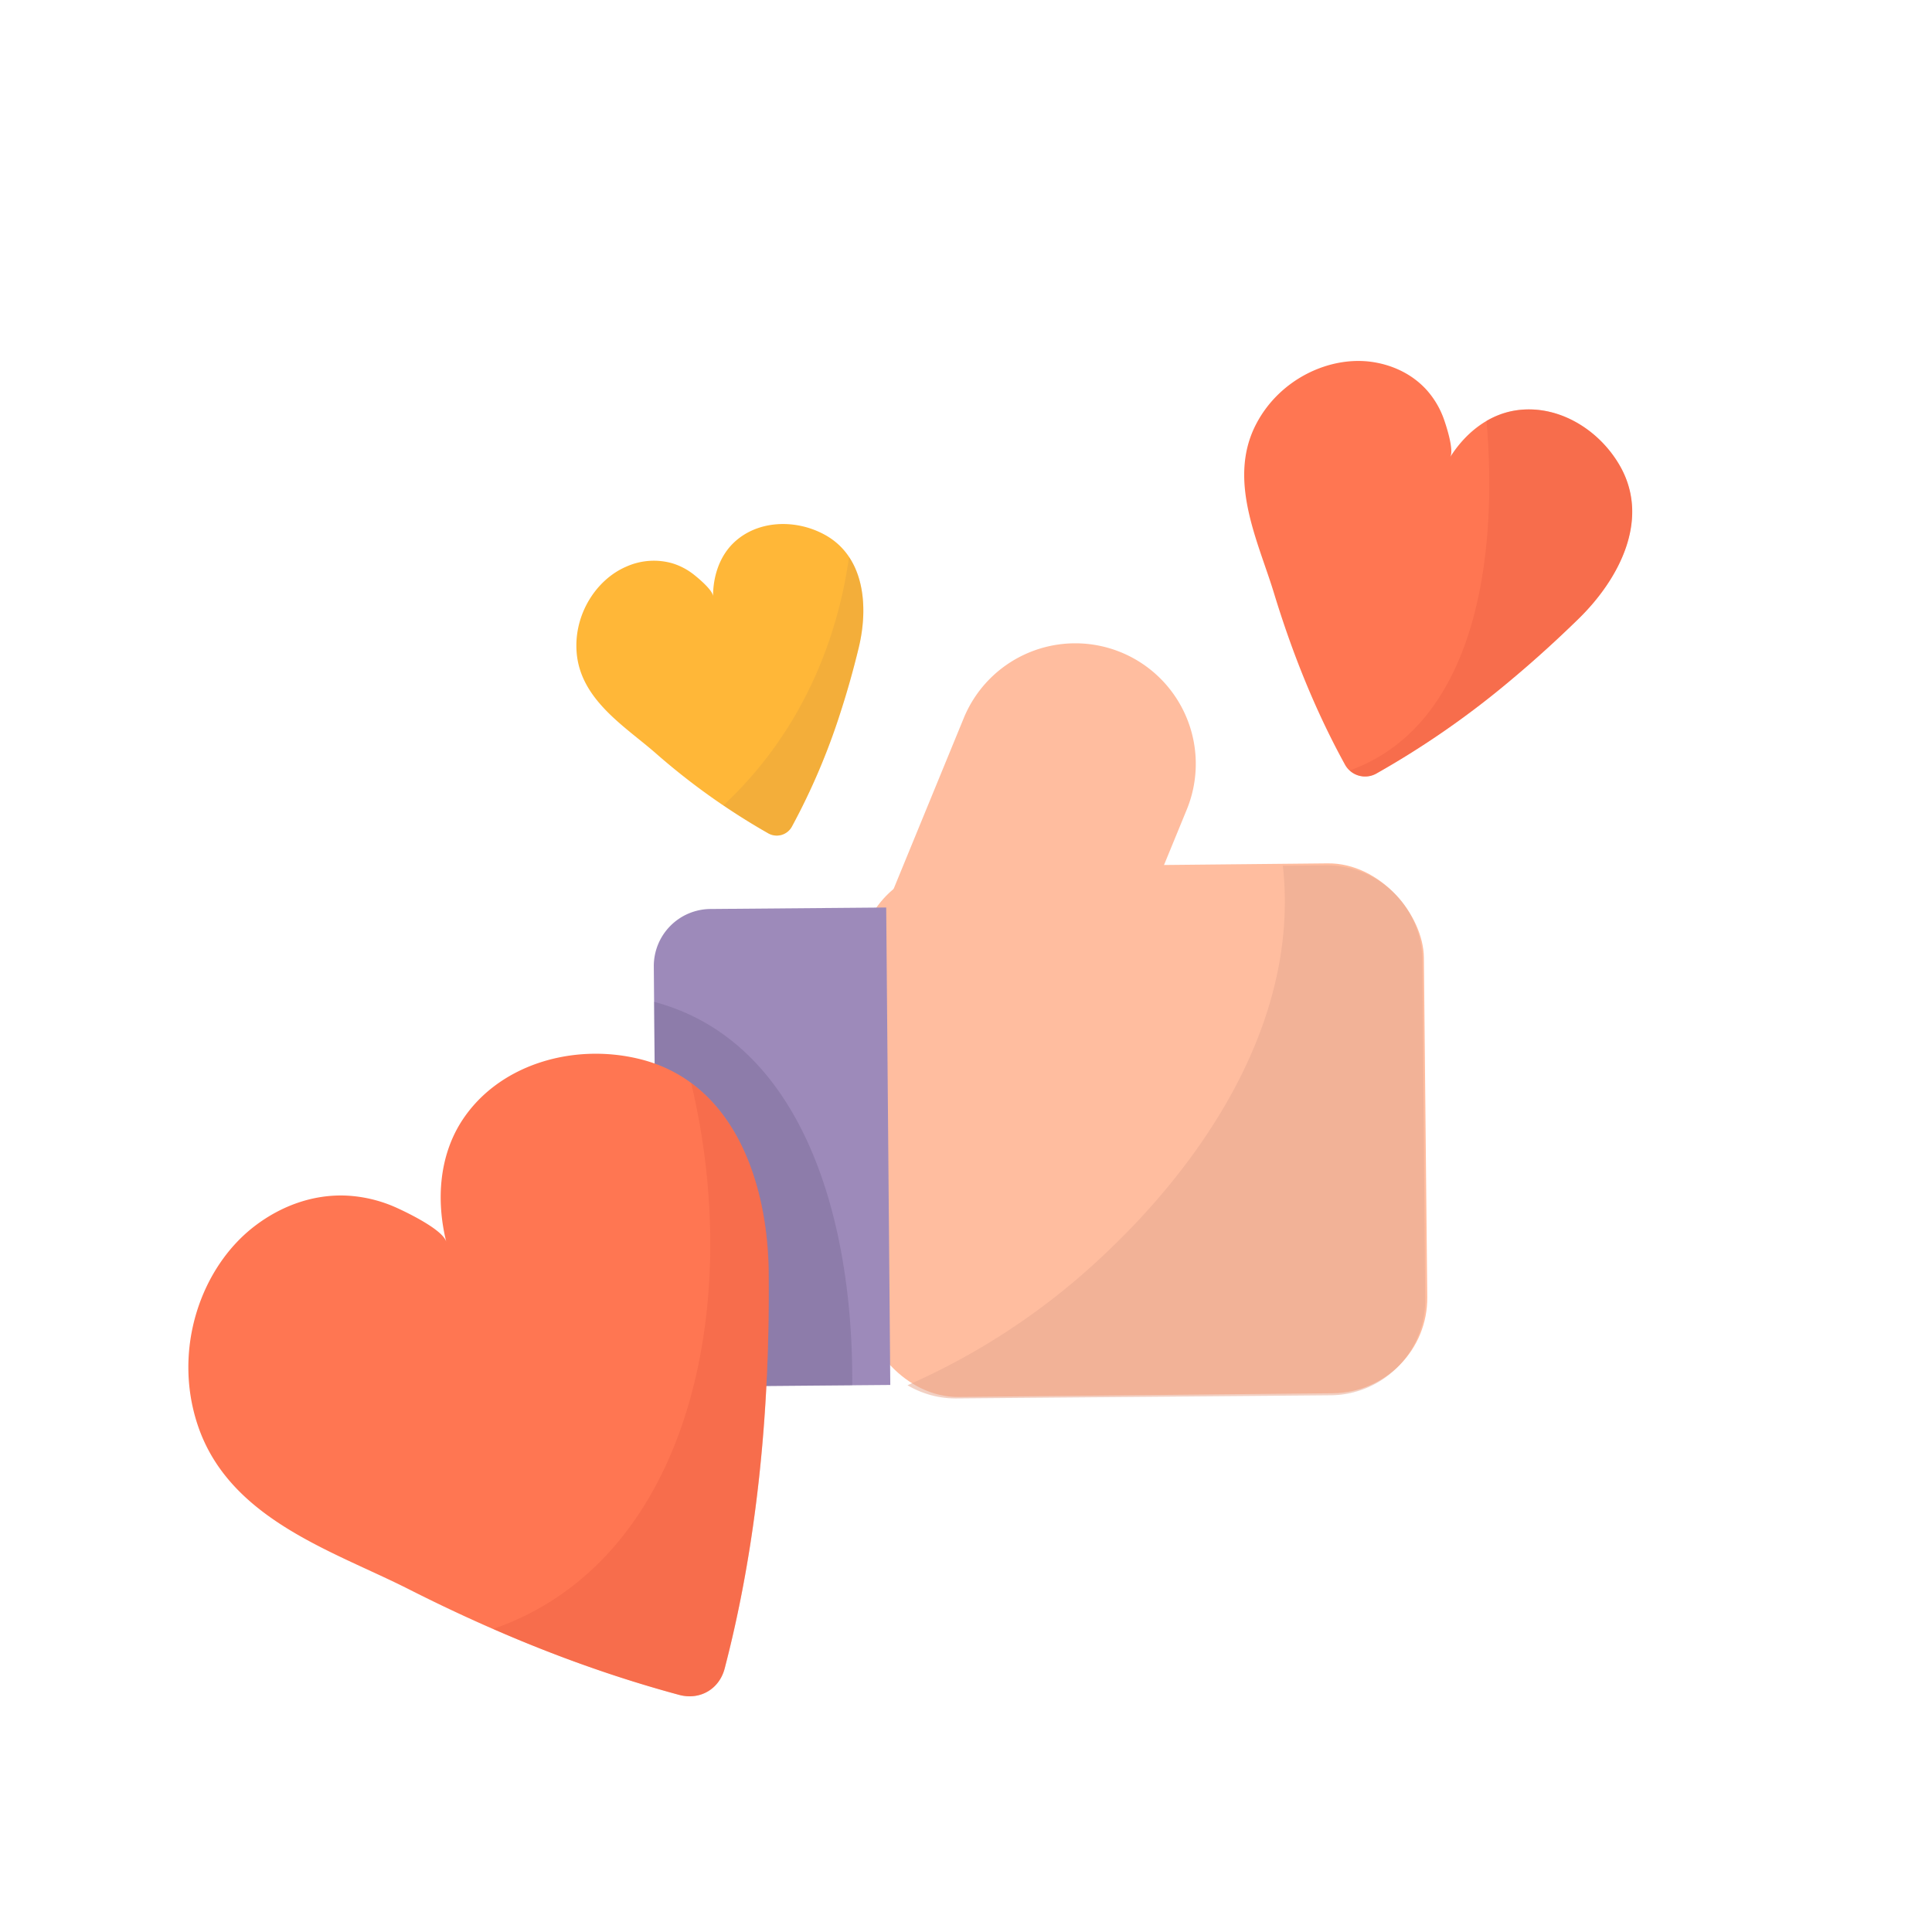 <svg xmlns="http://www.w3.org/2000/svg" viewBox="0 0 1000 1000"><defs><style>.cls-1{fill:#ffbd9f;}.cls-2{fill:#e8a991;opacity:0.54;}.cls-3{fill:#9d8aba;}.cls-4{fill:#74648e;opacity:0.36;}.cls-5{fill:#ff7652;}.cls-6{fill:#ffb738;}.cls-7{fill:#ea5f44;opacity:0.41;}.cls-8{fill:#c98f43;opacity:0.23;}</style></defs><title>иконки2</title><g id="Слой_20" data-name="Слой 20"><rect class="cls-1" x="444.6" y="448.73" width="292.35" height="274.26" rx="49.32" transform="matrix(1, -0.01, 0.01, 1, -4.93, 5.02)"/><path class="cls-2" d="M736.2,496.82a49.31,49.31,0,0,0-49.73-48.9l-22.47.19c9,81.22-42.4,157.09-101.41,209.45A355.68,355.68,0,0,1,469.72,717a49,49,0,0,0,25.36,6.83l193.71-1.64a49.31,49.31,0,0,0,48.9-49.73Z"/><path class="cls-1" d="M527.51,538,477,517.28a35.08,35.08,0,0,1-19.15-45.77l41-99.86a62.4,62.4,0,0,1,81.41-34h0a62.4,62.4,0,0,1,34,81.41l-41,99.86A35.08,35.08,0,0,1,527.51,538Z"/><path class="cls-3" d="M460.81,716.85l-91,.77A29.54,29.54,0,0,1,340,688.33l-1.59-188.05a29.55,29.55,0,0,1,29.29-29.79l91-.77Z"/><path class="cls-4" d="M338.58,518.55l1.33,157.29a42,42,0,0,0,42.39,41.67l58.81-.49C441.81,631.24,415.62,539,338.58,518.55Z"/><path class="cls-5" d="M231,642.85c-1.55-6.23-20.08-15.13-25.17-17.46a71.27,71.27,0,0,0-26.35-6.54c-17.5-.81-34,5.41-47.38,15.56-28.1,21.28-42.85,63.83-29.81,103.08,16.23,48.91,70.12,65.26,109.23,85.06,45.35,23,92.23,41.87,140,54.72,10.73,2.88,20.76-2.95,23.56-13.7,11.12-42.69,17.7-87.14,20.75-132.24,1.63-24.11,2.25-48.42,2-72.81-.41-46.1-17.83-98.43-66.89-110.4-34.76-8.49-73.93,3.11-92.58,33.14C227.56,598.77,225.61,621,231,642.85Z"/><path class="cls-5" d="M750.57,236.64c2.18-3.45-1.9-15.9-3.07-19.27a45.48,45.48,0,0,0-8.61-15c-7.35-8.41-17.48-13.25-28-14.93-22.18-3.54-48.25,8.45-60.55,31.75-15.33,29,.91,61,9.05,87.75,9.44,31,21.42,60.87,36.59,88.52a11.89,11.89,0,0,0,16.69,4.79,456.54,456.54,0,0,0,70-48.78c11.81-9.88,23.26-20.31,34.39-31.17,21-20.51,37.4-51.61,21.27-79.45-11.43-19.73-34-32.62-56.07-28C769.31,215.61,758.22,224.52,750.57,236.64Z"/><path class="cls-6" d="M369.06,308.67c0-3.07-7.53-9.35-9.61-11a34,34,0,0,0-11.43-6.1,34.82,34.82,0,0,0-23.74,1.67c-15.49,6.56-27.28,24.53-25.83,44.22,1.81,24.53,24.83,38.39,40.62,52.12a351,351,0,0,0,58.41,41.66A8.92,8.92,0,0,0,410,427.63a342.47,342.47,0,0,0,25-58.78c3.57-11,6.7-22.14,9.44-33.45,5.2-21.38,3.24-47.63-18.07-58.9-15.09-8-34.57-7.19-46.71,4.53C372.6,287.86,369.1,297.93,369.06,308.67Z"/><path class="cls-7" d="M397.92,658.52c-.32-36.45-11.36-76.71-40.18-97.92,27.18,113.62,0,246.92-102.41,282.53a689.15,689.15,0,0,0,96.24,34.14c10.73,2.88,20.76-2.95,23.56-13.7,11.12-42.69,17.7-87.14,20.75-132.24C397.51,707.22,398.13,682.91,397.92,658.52Z"/><path class="cls-7" d="M838.24,240.85c-11.43-19.73-34-32.62-56.07-28a42.84,42.84,0,0,0-12.73,5c6.58,78.27-8.87,158.57-70.79,180.93a11.79,11.79,0,0,0,14,1.4,456.54,456.54,0,0,0,70-48.78c11.81-9.88,23.26-20.31,34.39-31.17C838,299.79,854.37,268.69,838.24,240.85Z"/><path class="cls-8" d="M439.45,288.26c-6.84,49-28.44,94.52-65,128.54,7.53,5.12,15.18,10,23,14.42A8.92,8.92,0,0,0,410,427.63a342.47,342.47,0,0,0,25-58.78c3.57-11,6.7-22.14,9.44-33.45C448.28,319.68,448.2,301.36,439.45,288.26Z"/></g></svg>